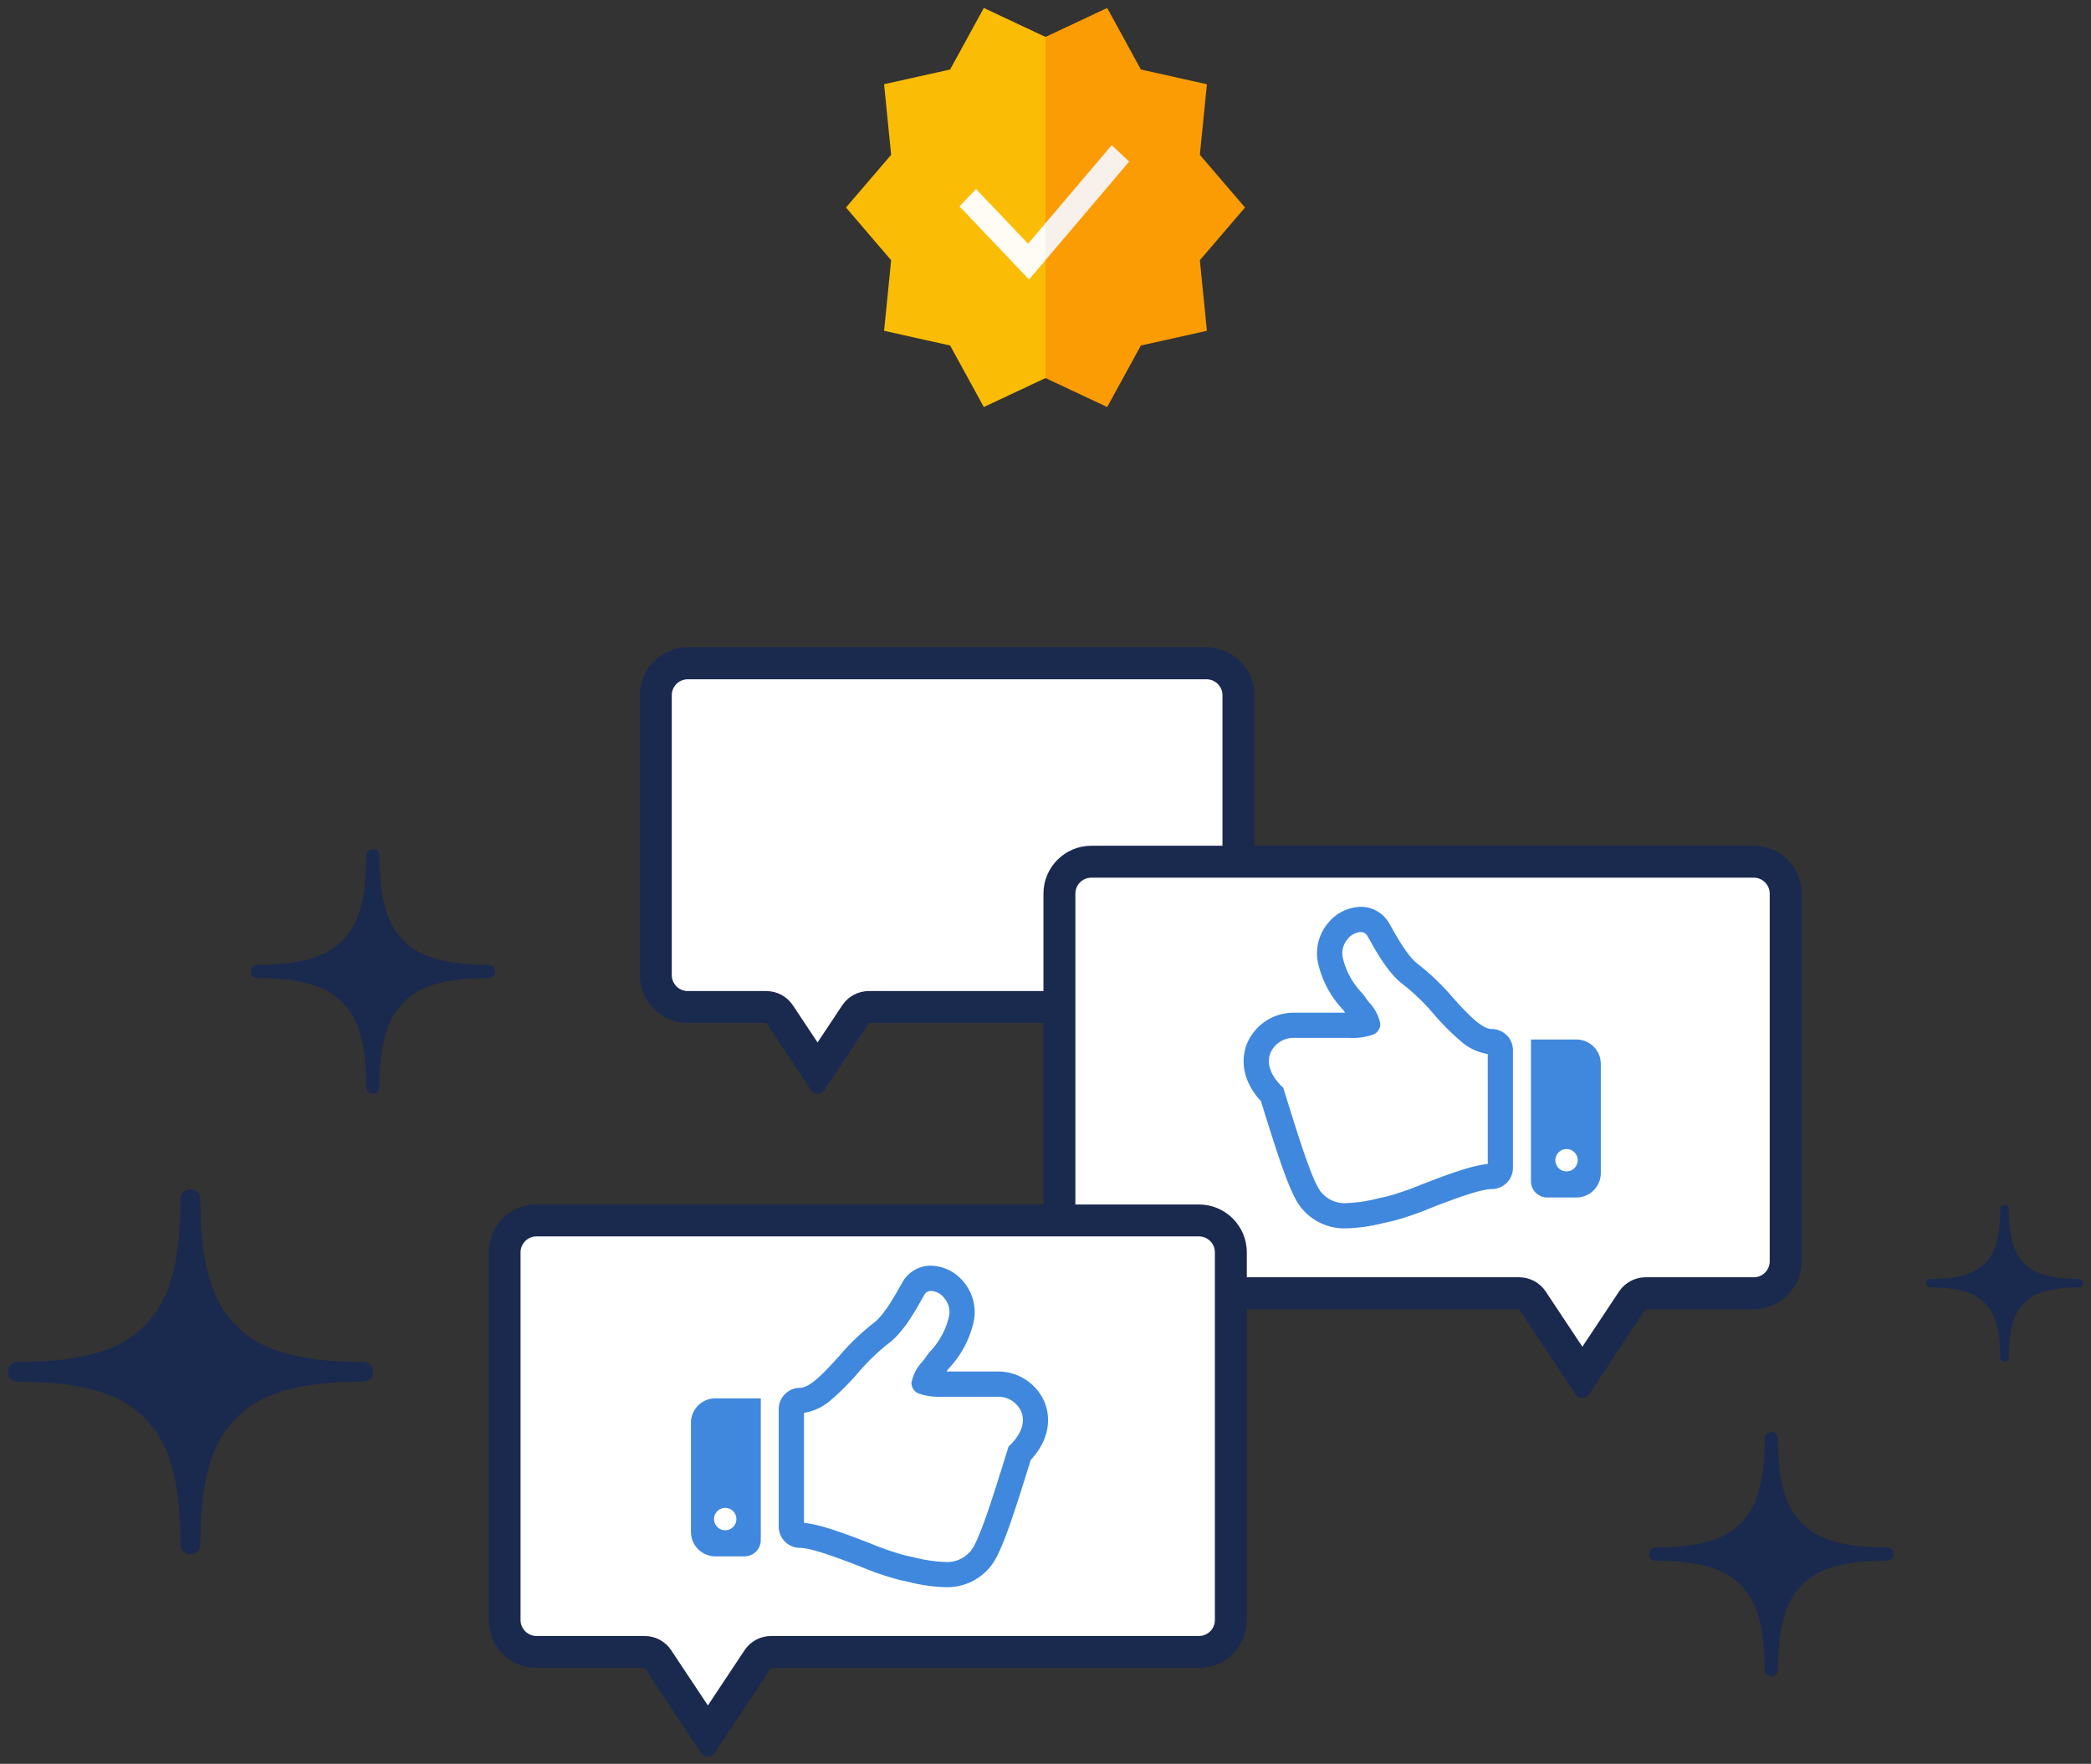 <svg xmlns="http://www.w3.org/2000/svg" xmlns:xlink="http://www.w3.org/1999/xlink" width="262" height="221" viewBox="0 0 262 221">
  <rect x="0" y="0" width="262" height="221" fill="#333333" stroke="none"/>
  <defs>
    <clipPath id="clip-path">
      <rect id="長方形_14629" data-name="長方形 14629" width="262" height="221" transform="translate(155 3170)" fill="rgba(61,101,177,0.3)" stroke="#707070" stroke-width="1"/>
    </clipPath>
  </defs>
  <g id="マスクグループ_81" data-name="マスクグループ 81" transform="translate(-155 -3170)" clip-path="url(#clip-path)">
    <g id="グループ_20300" data-name="グループ 20300" transform="translate(0 -7)">
      <g id="コンポーネント_42_1" data-name="コンポーネント 42 – 1" transform="translate(261 3178)">
        <path id="パス_53726" data-name="パス 53726" d="M254.089,0l-7.726,3.63L245.32,25l1.043,21.37L254.089,50l4.221-7.709,8.276-1.842-.886-8.843L271.36,25,265.7,18.4l.886-8.843L258.31,7.71Z" transform="translate(-221.36 -0.001)" fill="#fb9c05"/>
        <path id="パス_53727" data-name="パス 53727" d="M17.27,0,13.049,7.71,4.773,9.552,5.659,18.4,0,25l5.66,6.606L4.773,40.45l8.276,1.842L17.27,50,25,46.371V3.631Z" transform="translate(0 -0.001)" fill="#fbbc05"/>
        <path id="パス_53728" data-name="パス 53728" d="M256.843,169.546l-2.188-2.053-8.291,9.765-1.043,2.427,1.043,2.2Z" transform="translate(-221.359 -150.301)" fill="#f7f0eb"/>
        <path id="パス_53729" data-name="パス 53729" d="M147.6,220.928l-2.074,2.18,8.719,9.166,2.068-2.436v-4.63l-2.189,2.578Z" transform="translate(-131.307 -198.25)" fill="#fffbf5"/>
      </g>
      <g id="グループ_20051" data-name="グループ 20051" transform="translate(16)">
        <g id="合体_211" data-name="合体 211" transform="translate(296.173 3314.04) rotate(180)" fill="#fff" stroke-linecap="round" stroke-linejoin="round">
          <path d="M 71 53.93 L 6 53.93 C 3.795 53.93 2 52.135 2 49.93 L 2 14.865 C 2 12.66 3.795 10.865 6 10.865 L 48.309 10.865 L 49.382 10.865 L 49.975 9.972 L 54.733 2.808 L 59.491 9.972 L 60.085 10.865 L 61.157 10.865 L 71 10.865 C 73.206 10.865 75 12.66 75 14.865 L 75 49.93 C 75 52.135 73.206 53.93 71 53.93 Z" stroke="none"/>
          <path d="M 71 51.93 C 72.103 51.93 73 51.033 73 49.93 L 73 14.865 C 73 13.762 72.103 12.865 71 12.865 L 61.157 12.865 C 59.818 12.865 58.567 12.194 57.825 11.078 L 54.733 6.423 L 51.641 11.078 C 50.9 12.194 49.649 12.865 48.309 12.865 L 6 12.865 C 4.897 12.865 4 13.762 4 14.865 L 4 49.93 C 4 51.033 4.897 51.93 6 51.93 L 71 51.93 M 71 55.93 L 6 55.93 C 2.687 55.93 2.178955128329108e-06 53.244 2.178955128329108e-06 49.93 L 2.178955128329108e-06 14.865 C 2.178955128329108e-06 11.551 2.687 8.865 6 8.865 L 48.309 8.865 L 53.9 0.447 C 54.296 -0.149 55.171 -0.148 55.566 0.447 L 61.157 8.865 L 71 8.865 C 74.314 8.865 77 11.551 77 14.865 L 77 49.93 C 77 53.244 74.314 55.93 71 55.93 Z" stroke="none" fill="#1a294e"/>
        </g>
        <g id="合体_210" data-name="合体 210" transform="translate(269.743 3282.97)" fill="#fff" stroke-linecap="round" stroke-linejoin="round">
          <path d="M 67.528 66.386 L 61.268 56.961 L 60.674 56.067 L 59.602 56.067 L 6 56.067 C 3.795 56.067 2 54.273 2 52.067 L 2 6 C 2 3.795 3.795 2 6 2 L 89 2 C 91.206 2 93 3.795 93 6 L 93 52.067 C 93 54.273 91.206 56.067 89 56.067 L 75.454 56.067 L 74.382 56.067 L 73.788 56.961 L 67.528 66.386 Z" stroke="none"/>
          <path d="M 67.528 62.771 L 72.122 55.854 C 72.864 54.738 74.115 54.067 75.454 54.067 L 89 54.067 C 90.103 54.067 91 53.17 91 52.067 L 91 6 C 91 4.897 90.103 4 89 4 L 6 4 C 4.897 4 4 4.897 4 6 L 4 52.067 C 4 53.17 4.897 54.067 6 54.067 L 59.602 54.067 C 60.942 54.067 62.192 54.738 62.934 55.854 L 67.528 62.771 M 67.528 69.193 C 67.21 69.193 66.893 69.044 66.695 68.747 L 59.602 58.067 L 6 58.067 C 2.687 58.067 2.178955128329108e-06 55.381 2.178955128329108e-06 52.067 L 2.178955128329108e-06 6 C 2.178955128329108e-06 2.687 2.687 -1.050274136105145e-06 6 -1.050274136105145e-06 L 89 -1.050274136105145e-06 C 92.314 -1.050274136105145e-06 95 2.687 95 6 L 95 52.067 C 95 55.381 92.314 58.067 89 58.067 L 75.454 58.067 L 68.361 68.747 C 68.163 69.044 67.846 69.193 67.528 69.193 Z" stroke="none" fill="#1a294e"/>
        </g>
        <g id="イイネの手のフリーアイコン" transform="translate(294.833 3290.624)">
          <path id="パス_57707" data-name="パス 57707" d="M133.558,45.549a5.823,5.823,0,0,1,5.4-3.554H145.8c.217,0,.41,0,.583-.008l-.144-.19c-.235-.308-.425-.554-.575-.794-.059-.08-.146-.177-.247-.3a11.992,11.992,0,0,1-2.984-5.8,5.408,5.408,0,0,1,1.241-4.365,4.919,4.919,0,0,1,3.639-1.805,3.586,3.586,0,0,1,3.156,1.812c.1.167.219.381.356.628.674,1.2,2.074,3.692,3.428,4.672a29,29,0,0,1,4.256,4.1c1.827,2.015,3.717,4.1,5.242,4.1A2.159,2.159,0,0,1,165.91,46.2V60.938a2.158,2.158,0,0,1-2.158,2.159c-1.587,0-5.165,1.377-7.776,2.385a36.7,36.7,0,0,1-4.9,1.67c-.344.069-.7.149-1.064.228a20.418,20.418,0,0,1-4.367.633,6.446,6.446,0,0,1-5.513-2.578c-1.227-1.665-2.629-5.99-4.478-11.92-.126-.406-.251-.806-.371-1.192C132.479,49.341,133.129,46.615,133.558,45.549Zm3.627,5.629c1.472,4.681,3.432,11.279,4.685,12.979a4.356,4.356,0,0,0,3.774,1.7,26.494,26.494,0,0,0,5.007-.82c2.583-.517,9.88-4.1,13.1-4.1V46.2c-3.909,0-7.011-5.9-10.762-8.607-2.021-1.462-3.715-4.822-4.38-5.955a1.445,1.445,0,0,0-1.3-.749,3.172,3.172,0,0,0-2.748,3.671c.45,2.807,2.583,4.718,2.921,5.278s1.8,2.135,1.8,3.033c0,.787-.56,1.28-3.482,1.28h-6.845C136.03,44.154,133.451,47.593,137.185,51.178Z" transform="translate(-132.672 -28.234)" fill="#3f88de"/>
          <path id="パス_57707_-_アウトライン" data-name="パス 57707 - アウトライン" d="M147.313,28.234a4.075,4.075,0,0,1,3.587,2.058c.1.169.22.383.358.63l.011.019c.655,1.164,2.018,3.587,3.279,4.5a29.319,29.319,0,0,1,4.333,4.17c1.672,1.843,3.566,3.933,4.871,3.933A2.661,2.661,0,0,1,166.41,46.2V60.938a2.661,2.661,0,0,1-2.658,2.659c-1.5,0-5.169,1.415-7.6,2.351a36.7,36.7,0,0,1-4.982,1.694c-.272.054-.547.115-.839.179l-.217.048a20.756,20.756,0,0,1-4.474.645,6.921,6.921,0,0,1-5.916-2.781c-1.274-1.729-2.63-5.9-4.552-12.068q-.123-.4-.243-.781l-.095-.3c-2.919-3.172-2.2-6.1-1.745-7.219a6.326,6.326,0,0,1,5.862-3.867h6.435c-.049-.07-.1-.139-.139-.208-.031-.04-.074-.09-.123-.148l-.1-.115a12.438,12.438,0,0,1-3.094-6.04,5.905,5.905,0,0,1,1.354-4.769A5.423,5.423,0,0,1,147.313,28.234Zm-1.669,39.28a19.992,19.992,0,0,0,4.258-.621l.217-.048c.3-.065.577-.127.857-.183a37.037,37.037,0,0,0,4.818-1.647c2.645-1.02,6.269-2.418,7.956-2.418a1.66,1.66,0,0,0,1.658-1.659V46.2a1.66,1.66,0,0,0-1.658-1.659c-1.748,0-3.625-2.07-5.612-4.261a28.586,28.586,0,0,0-4.179-4.031c-1.439-1.041-2.874-3.593-3.564-4.819l-.013-.022c-.134-.24-.25-.448-.345-.607a3.1,3.1,0,0,0-2.726-1.568,4.414,4.414,0,0,0-3.258,1.63,4.907,4.907,0,0,0-1.128,3.962,11.538,11.538,0,0,0,2.872,5.555l.093.111c.066.078.123.145.173.212l.024.035c.126.2.29.416.5.687l.052.068.087.114.644.849-.968.031c-.179.006-.375.008-.6.008h-6.845a5.318,5.318,0,0,0-4.935,3.241c-1.15,2.853.753,5.318,1.625,6.245l.079.084.162.521c.08.257.162.518.243.782,1.834,5.883,3.223,10.172,4.4,11.771A5.972,5.972,0,0,0,145.644,67.514Zm1.669-37.122a1.94,1.94,0,0,1,1.727,1c.094.16.206.359.335.59.787,1.4,2.252,4.016,3.907,5.213a27.789,27.789,0,0,1,4,3.87c2.165,2.387,4.211,4.641,6.471,4.641h.5V61.438h-.5c-1.894,0-5.487,1.383-8.373,2.495a36.227,36.227,0,0,1-4.629,1.592c-.347.07-.7.149-1.083.233a19.256,19.256,0,0,1-4.022.6,4.811,4.811,0,0,1-4.177-1.9c-1.156-1.569-2.787-6.8-4.226-11.418-.17-.545-.336-1.077-.5-1.587-1.718-1.7-2.32-3.615-1.65-5.279a4.153,4.153,0,0,1,3.861-2.515H145.8a7.615,7.615,0,0,0,2.636-.3c.322-.141.346-.281.346-.477a5.878,5.878,0,0,0-1.224-2.081,8.511,8.511,0,0,1-.5-.7,5.783,5.783,0,0,0-.372-.462,10.342,10.342,0,0,1-2.613-4.993,3.753,3.753,0,0,1,.866-3.028A3.25,3.25,0,0,1,147.313,30.392Zm15.938,16.282a6.64,6.64,0,0,1-3.337-1.573,31.093,31.093,0,0,1-3.375-3.368A27.1,27.1,0,0,0,152.7,38c-1.834-1.327-3.369-4.064-4.193-5.534-.127-.226-.236-.422-.325-.573a.95.95,0,0,0-.865-.5,2.282,2.282,0,0,0-1.615.871,2.732,2.732,0,0,0-.639,2.221,9.46,9.46,0,0,0,2.389,4.5,5.382,5.382,0,0,1,.466.595c.077.13.253.359.439.6a5.427,5.427,0,0,1,1.43,2.69,1.432,1.432,0,0,1-.945,1.393,8.141,8.141,0,0,1-3.038.387h-6.845a3.145,3.145,0,0,0-2.933,1.888c-.306.762-.518,2.33,1.508,4.275l.092.089.038.122c.172.547.351,1.121.534,1.71,1.345,4.317,3.02,9.689,4.077,11.123a3.83,3.83,0,0,0,3.372,1.494,18.237,18.237,0,0,0,3.806-.573c.383-.085.745-.165,1.1-.237A36.809,36.809,0,0,0,155.019,63c2.881-1.109,6.116-2.355,8.233-2.539Z" transform="translate(-132.672 -28.234)" fill="#3f88de"/>
          <path id="パス_57708" data-name="パス 57708" d="M8.751,218.388v13.673a3.06,3.06,0,0,1-3.06,3.06H2.041A2.04,2.04,0,0,1,0,233.08V215.328h5.69A3.059,3.059,0,0,1,8.751,218.388Zm-4.3,10.663a1.4,1.4,0,1,0,1.406,1.4A1.4,1.4,0,0,0,4.447,229.051Z" transform="translate(35.995 -198.703)" fill="#3f88de"/>
        </g>
        <g id="合体_209" data-name="合体 209" transform="translate(295.224 3397.11) rotate(180)" fill="#fff" stroke-linecap="round" stroke-linejoin="round">
          <path d="M 89 67.193 L 6 67.193 C 3.795 67.193 2 65.399 2 63.194 L 2 17.126 C 2 14.92 3.795 13.126 6 13.126 L 59.602 13.126 L 60.675 13.126 L 61.268 12.232 L 67.528 2.808 L 73.788 12.232 L 74.381 13.126 L 75.454 13.126 L 89 13.126 C 91.206 13.126 93 14.92 93 17.126 L 93 63.194 C 93 65.399 91.206 67.193 89 67.193 Z" stroke="none"/>
          <path d="M 89 65.193 C 90.103 65.193 91 64.296 91 63.193 L 91 17.126 C 91 16.023 90.103 15.126 89 15.126 L 75.454 15.126 C 74.114 15.126 72.863 14.455 72.122 13.339 L 67.528 6.423 L 62.934 13.339 C 62.193 14.455 60.942 15.126 59.602 15.126 L 6 15.126 C 4.897 15.126 4 16.023 4 17.126 L 4 63.193 C 4 64.296 4.897 65.193 6 65.193 L 89 65.193 M 89 69.193 L 6 69.193 C 2.687 69.193 2.178955128329108e-06 66.506 2.178955128329108e-06 63.193 L 2.178955128329108e-06 17.126 C 2.178955128329108e-06 13.812 2.687 11.126 6 11.126 L 59.602 11.126 L 66.695 0.447 C 67.09 -0.148 67.965 -0.148 68.361 0.447 L 75.454 11.126 L 89 11.126 C 92.314 11.126 95 13.812 95 17.126 L 95 63.193 C 95 66.506 92.314 69.193 89 69.193 Z" stroke="none" fill="#1a294e"/>
        </g>
        <g id="イイネの手のフリーアイコン-2" data-name="イイネの手のフリーアイコン" transform="translate(225.576 3335.586)">
          <path id="パス_57707-2" data-name="パス 57707" d="M165.523,45.549a5.823,5.823,0,0,0-5.4-3.554H153.28c-.217,0-.41,0-.583-.008l.144-.19c.235-.308.425-.554.575-.794.059-.08.146-.177.247-.3a11.992,11.992,0,0,0,2.984-5.8,5.408,5.408,0,0,0-1.241-4.365,4.919,4.919,0,0,0-3.639-1.805,3.586,3.586,0,0,0-3.156,1.812c-.1.167-.219.381-.356.628-.674,1.2-2.074,3.692-3.428,4.672a29,29,0,0,0-4.256,4.1c-1.827,2.015-3.717,4.1-5.242,4.1a2.159,2.159,0,0,0-2.158,2.159V60.938A2.158,2.158,0,0,0,135.33,63.1c1.587,0,5.165,1.377,7.776,2.385a36.7,36.7,0,0,0,4.9,1.67c.344.069.7.149,1.064.228a20.418,20.418,0,0,0,4.367.633,6.446,6.446,0,0,0,5.513-2.578c1.227-1.665,2.629-5.99,4.478-11.92.126-.406.251-.806.371-1.192C166.6,49.341,165.953,46.615,165.523,45.549ZM161.9,51.178c-1.472,4.681-3.432,11.279-4.685,12.979a4.356,4.356,0,0,1-3.774,1.7,26.494,26.494,0,0,1-5.007-.82c-2.583-.517-9.88-4.1-13.1-4.1V46.2c3.909,0,7.011-5.9,10.762-8.607,2.021-1.462,3.715-4.822,4.38-5.955a1.445,1.445,0,0,1,1.3-.749,3.172,3.172,0,0,1,2.748,3.671c-.45,2.807-2.583,4.718-2.921,5.278s-1.8,2.135-1.8,3.033c0,.787.56,1.28,3.482,1.28h6.845C163.051,44.154,165.63,47.593,161.9,51.178Z" transform="translate(-121.664 -28.234)" fill="#3f88de"/>
          <path id="パス_57707_-_アウトライン-2" data-name="パス 57707 - アウトライン" d="M151.768,28.234a5.423,5.423,0,0,1,4.02,1.981,5.906,5.906,0,0,1,1.354,4.769,12.444,12.444,0,0,1-3.1,6.043l-.094.111c-.049.058-.092.109-.123.148-.044.069-.09.138-.139.208h6.435a6.326,6.326,0,0,1,5.862,3.867c.451,1.118,1.175,4.047-1.745,7.218l-.095.3c-.08.256-.161.516-.242.779-1.923,6.169-3.278,10.34-4.553,12.069a6.921,6.921,0,0,1-5.916,2.781,20.763,20.763,0,0,1-4.475-.645l-.214-.047c-.292-.064-.568-.125-.84-.179a36.692,36.692,0,0,1-4.982-1.694c-2.427-.936-6.1-2.351-7.6-2.351a2.661,2.661,0,0,1-2.658-2.659V46.2a2.661,2.661,0,0,1,2.658-2.659c1.305,0,3.2-2.089,4.871-3.933a29.32,29.32,0,0,1,4.334-4.17c1.26-.912,2.623-3.335,3.278-4.5l.009-.017c.138-.248.258-.462.361-.635A4.074,4.074,0,0,1,151.768,28.234Zm1.669,39.28a5.971,5.971,0,0,0,5.11-2.374c1.179-1.6,2.569-5.889,4.4-11.773.081-.263.163-.524.243-.781l.162-.521.079-.084c.872-.927,2.775-3.392,1.625-6.245a5.318,5.318,0,0,0-4.935-3.241H153.28c-.224,0-.42,0-.6-.008l-.968-.03.644-.848.089-.117.051-.066c.207-.271.37-.485.5-.687l.024-.035c.049-.066.107-.134.173-.212l.091-.108a11.544,11.544,0,0,0,2.875-5.559,4.907,4.907,0,0,0-1.128-3.962,4.414,4.414,0,0,0-3.258-1.63,3.1,3.1,0,0,0-2.725,1.566c-.1.162-.213.371-.347.612l-.011.02c-.69,1.226-2.125,3.778-3.564,4.819a28.589,28.589,0,0,0-4.179,4.032c-1.987,2.191-3.864,4.261-5.612,4.261a1.66,1.66,0,0,0-1.658,1.659V60.938A1.66,1.66,0,0,0,135.33,62.6c1.687,0,5.311,1.4,7.956,2.418a37.031,37.031,0,0,0,4.819,1.647c.281.056.561.118.858.183l.214.047A20,20,0,0,0,153.437,67.514Zm-1.669-37.122a3.25,3.25,0,0,1,2.376,1.223,3.753,3.753,0,0,1,.866,3.028,10.342,10.342,0,0,1-2.613,4.993,5.726,5.726,0,0,0-.373.464,8.532,8.532,0,0,1-.5.694,5.879,5.879,0,0,0-1.224,2.081c0,.2.024.336.346.477a7.615,7.615,0,0,0,2.636.3h6.845a4.153,4.153,0,0,1,3.861,2.515c.67,1.665.068,3.583-1.65,5.279-.16.51-.326,1.042-.5,1.587-1.439,4.617-3.07,9.849-4.226,11.418a4.811,4.811,0,0,1-4.177,1.9,19.256,19.256,0,0,1-4.022-.6c-.378-.084-.735-.163-1.083-.233a36.236,36.236,0,0,1-4.629-1.592c-2.887-1.112-6.479-2.495-8.373-2.495h-.5V45.7h.5c2.26,0,4.305-2.255,6.471-4.641a27.79,27.79,0,0,1,4-3.871c1.655-1.2,3.12-3.809,3.907-5.213.13-.231.241-.43.335-.59A1.94,1.94,0,0,1,151.768,30.392Zm1.669,34.963a3.83,3.83,0,0,0,3.371-1.494c1.057-1.434,2.732-6.806,4.077-11.123.184-.589.362-1.162.534-1.71l.038-.122.092-.089c2.026-1.945,1.814-3.513,1.508-4.275a3.145,3.145,0,0,0-2.933-1.888H153.28a8.141,8.141,0,0,1-3.038-.387,1.432,1.432,0,0,1-.945-1.393,5.427,5.427,0,0,1,1.43-2.69c.186-.243.362-.472.438-.6a5.367,5.367,0,0,1,.467-.6,9.46,9.46,0,0,0,2.389-4.5,2.732,2.732,0,0,0-.639-2.221,2.282,2.282,0,0,0-1.615-.871.95.95,0,0,0-.865.5c-.089.151-.2.346-.325.572-.825,1.47-2.36,4.208-4.193,5.534a27.1,27.1,0,0,0-3.844,3.732,31.094,31.094,0,0,1-3.375,3.368,6.64,6.64,0,0,1-3.337,1.573V60.461c2.116.183,5.352,1.429,8.232,2.539a36.818,36.818,0,0,0,4.466,1.545c.358.072.72.152,1.1.237A18.237,18.237,0,0,0,153.437,65.355Z" transform="translate(-121.664 -28.234)" fill="#3f88de"/>
          <path id="パス_57708-2" data-name="パス 57708" d="M0,218.388v13.673a3.06,3.06,0,0,0,3.06,3.06H6.71a2.04,2.04,0,0,0,2.04-2.04V215.328H3.061A3.059,3.059,0,0,0,0,218.388Zm4.3,10.663a1.4,1.4,0,1,1-1.406,1.4A1.4,1.4,0,0,1,4.3,229.051Z" transform="translate(-0.001 -198.703)" fill="#3f88de"/>
        </g>
        <path id="パス_57870" data-name="パス 57870" d="M112.18,24.106c10.14,0,13.646,2.554,15.617,4.521s4.516,5.482,4.516,15.622a1.265,1.265,0,0,0,1.255,1.473c1.21,0,1.246-1.086,1.246-1.473,0-10.14,2.549-13.651,4.521-15.622s5.473-4.521,15.617-4.521c.387,0,1.477-.036,1.477-1.246a1.268,1.268,0,0,0-1.477-1.255c-10.145,0-13.651-2.545-15.617-4.512s-4.521-5.477-4.521-15.617c0-.387-.036-1.477-1.246-1.477a1.268,1.268,0,0,0-1.255,1.477c0,10.14-2.545,13.642-4.516,15.617s-5.477,4.512-15.617,4.512a1.265,1.265,0,0,0-1.477,1.255C110.7,24.062,111.793,24.106,112.18,24.106Z" transform="translate(29.297 3326.028)" fill="#1a294e"/>
        <path id="パス_57871" data-name="パス 57871" d="M37.6,157.578c0-.805-.73-.837-.988-.837-6.785,0-9.134-1.7-10.451-3.021s-3.026-3.666-3.026-10.451c0-.258-.027-.988-.837-.988a.848.848,0,0,0-.837.988c0,6.785-1.7,9.13-3.021,10.451s-3.671,3.021-10.451,3.021c-.262,0-.988.031-.988.837s.725.837.988.837c6.781,0,9.13,1.709,10.451,3.026s3.021,3.666,3.021,10.456a.844.844,0,0,0,.837.983c.81,0,.837-.725.837-.983,0-6.79,1.709-9.139,3.026-10.456s3.666-3.026,10.451-3.026C36.869,158.415,37.6,158.388,37.6,157.578Z" transform="translate(163.427 3141.141)" fill="#1a294e"/>
        <path id="パス_57872" data-name="パス 57872" d="M26.659,152.109c0-.517-.469-.538-.635-.538-4.359,0-5.869-1.095-6.715-1.941s-1.944-2.355-1.944-6.715c0-.166-.017-.635-.538-.635a.545.545,0,0,0-.538.635c0,4.359-1.095,5.866-1.941,6.715s-2.358,1.941-6.715,1.941c-.168,0-.634.02-.634.538s.466.538.635.538c4.357,0,5.866,1.1,6.715,1.944s1.941,2.355,1.941,6.718a.542.542,0,0,0,.538.632c.52,0,.538-.466.538-.632,0-4.362,1.1-5.872,1.944-6.718s2.355-1.944,6.715-1.944C26.19,152.646,26.659,152.629,26.659,152.109Z" transform="translate(373.341 3185.67)" fill="#1a294e"/>
        <path id="パス_57873" data-name="パス 57873" d="M37.6,157.578c0-.805-.73-.837-.988-.837-6.785,0-9.134-1.7-10.451-3.021s-3.026-3.666-3.026-10.451c0-.258-.027-.988-.837-.988a.848.848,0,0,0-.837.988c0,6.785-1.7,9.13-3.021,10.451s-3.671,3.021-10.451,3.021c-.262,0-.988.031-.988.837s.725.837.988.837c6.781,0,9.13,1.709,10.451,3.026s3.021,3.666,3.021,10.456a.844.844,0,0,0,.837.983c.81,0,.837-.725.837-.983,0-6.79,1.709-9.139,3.026-10.456s3.666-3.026,10.451-3.026C36.869,158.415,37.6,158.388,37.6,157.578Z" transform="translate(338.64 3214.146)" fill="#1a294e"/>
      </g>
    </g>
  </g>
</svg>
